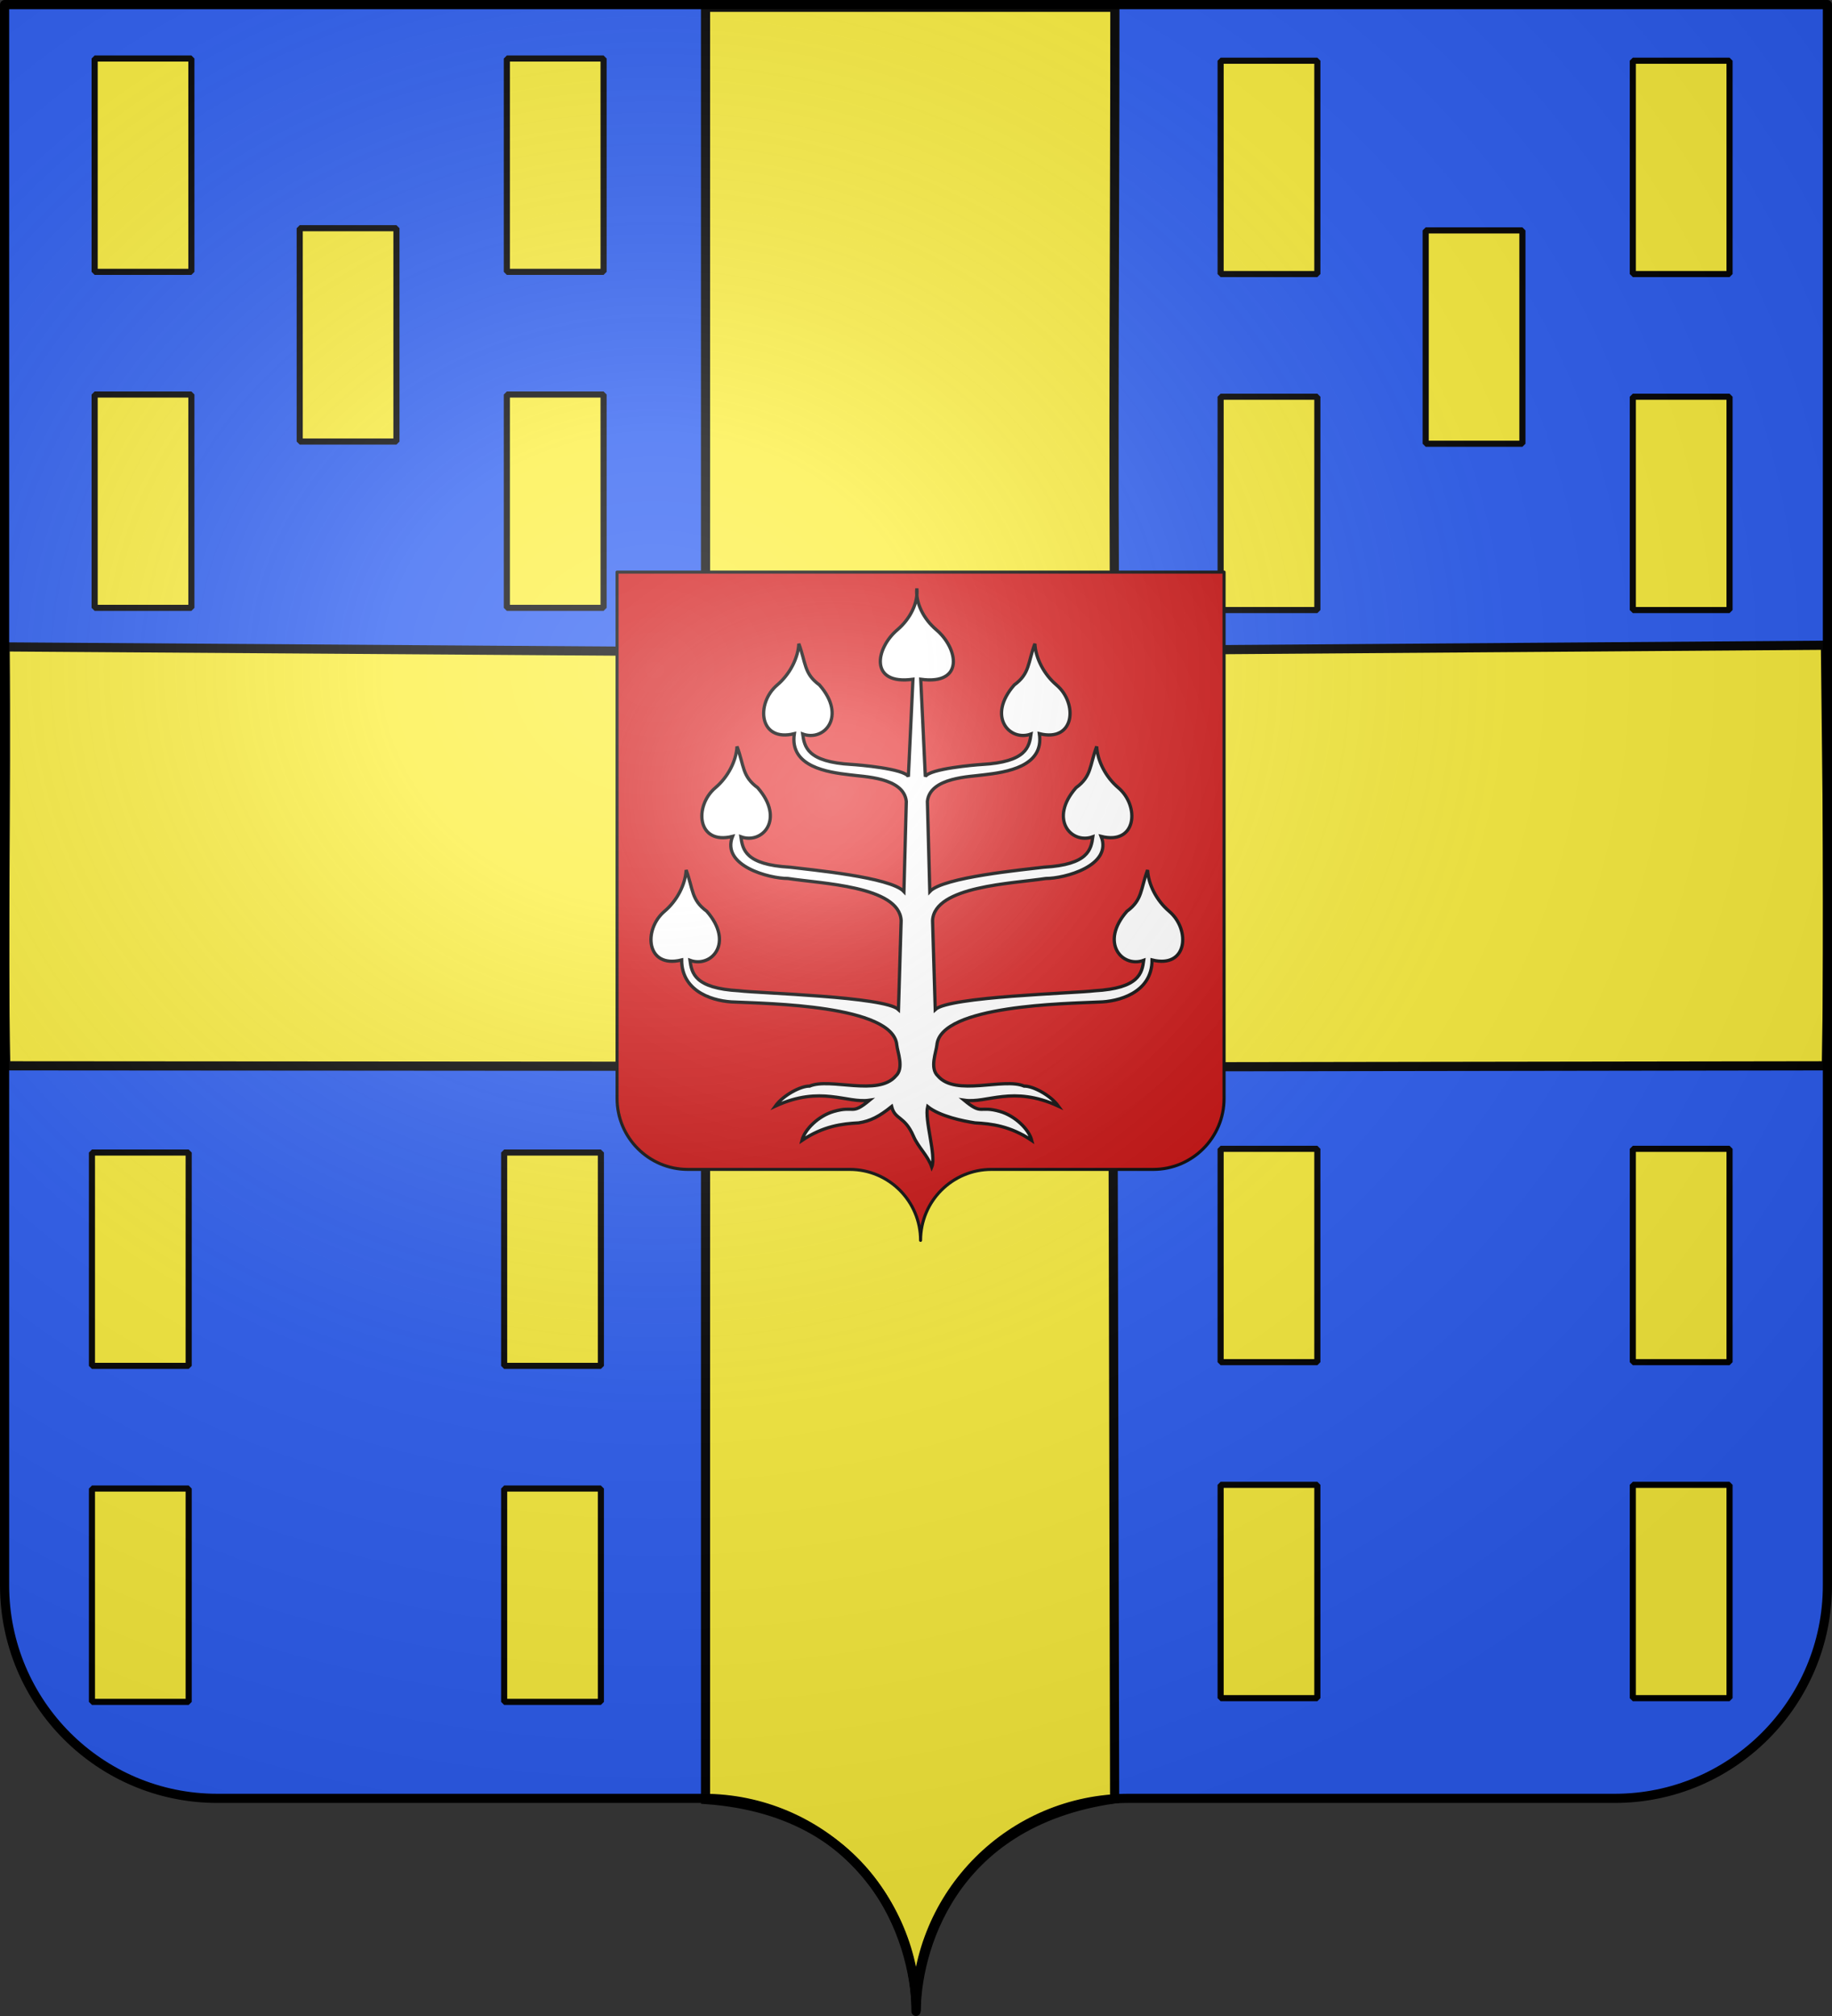 <?xml version="1.0" encoding="UTF-8" standalone="no"?>
<svg
   xmlns:dc="http://purl.org/dc/elements/1.1/"
   xmlns:cc="http://creativecommons.org/ns#"
   xmlns:rdf="http://www.w3.org/1999/02/22-rdf-syntax-ns#"
   xmlns:svg="http://www.w3.org/2000/svg"
   xmlns="http://www.w3.org/2000/svg"
   xmlns:xlink="http://www.w3.org/1999/xlink"
   xmlns:sodipodi="http://sodipodi.sourceforge.net/DTD/sodipodi-0.dtd"
   xmlns:inkscape="http://www.inkscape.org/namespaces/inkscape"
   height="660"
   width="600"
   version="1.0"
   id="svg2"
   sodipodi:version="0.32"
   inkscape:version="0.46"
   sodipodi:docname="Blason Laferté-sur-Amance.svg"
   sodipodi:docbase="C:\Documents and Settings\Henry SALOME\Mes documents\Mes images\Blasons\SVG"
   inkscape:output_extension="org.inkscape.output.svg.inkscape"
   sodipodi:modified="true">
  <rect width="100%" height="100%" fill="#333333" stroke="none"/>
  <sodipodi:namedview
     inkscape:window-height="746"
     inkscape:window-width="1024"
     inkscape:pageshadow="2"
     inkscape:pageopacity="0.0"
     guidetolerance="10.0"
     gridtolerance="10.0"
     objecttolerance="10.0"
     borderopacity="1.0"
     bordercolor="#666666"
     pagecolor="#ffffff"
     id="base"
     showgrid="false"
     height="660px"
     inkscape:zoom="0.81969697"
     inkscape:cx="300"
     inkscape:cy="330"
     inkscape:window-x="22"
     inkscape:window-y="29"
     inkscape:current-layer="g4809"
     showguides="true"
     inkscape:guide-bbox="true">
    <sodipodi:guide
       orientation="0,1"
       position="100.653,550.577"
       id="guide4833" />
    <sodipodi:guide
       orientation="1,0"
       position="300.111,468.466"
       id="guide4835" />
  </sodipodi:namedview>
  <desc
     id="desc4">Flag of Canton of Valais (Wallis)</desc>
  <defs
     id="defs6">
    <inkscape:perspective
       sodipodi:type="inkscape:persp3d"
       inkscape:vp_x="0 : 330 : 1"
       inkscape:vp_y="0 : 1000 : 0"
       inkscape:vp_z="600 : 330 : 1"
       inkscape:persp3d-origin="300 : 220 : 1"
       id="perspective30" />
    <linearGradient
       id="linearGradient2893">
      <stop
         style="stop-color:white;stop-opacity:0.314;"
         offset="0"
         id="stop2895" />
      <stop
         id="stop2897"
         offset="0.19"
         style="stop-color:white;stop-opacity:0.251;" />
      <stop
         style="stop-color:#6b6b6b;stop-opacity:0.125;"
         offset="0.6"
         id="stop2901" />
      <stop
         style="stop-color:black;stop-opacity:0.125;"
         offset="1"
         id="stop2899" />
    </linearGradient>
    <radialGradient
       inkscape:collect="always"
       xlink:href="#linearGradient2893"
       id="radialGradient2883"
       cx="203.198"
       cy="218.01"
       fx="203.198"
       fy="218.01"
       r="300"
       gradientTransform="matrix(1.36,0,0,1.355,-79.528,-87.645)"
       gradientUnits="userSpaceOnUse" />
    <linearGradient
       id="linearGradient2955">
      <stop
         style="stop-color:white;stop-opacity:0;"
         offset="0"
         id="stop2965" />
      <stop
         style="stop-color:black;stop-opacity:0.646;"
         offset="1"
         id="stop2959" />
    </linearGradient>
    <radialGradient
       inkscape:collect="always"
       xlink:href="#linearGradient2955"
       id="radialGradient2961"
       cx="225.524"
       cy="218.901"
       fx="225.524"
       fy="218.901"
       r="300"
       gradientTransform="matrix(-4.167939e-4,2.183,-1.884,-3.599562e-4,615.597,-289.121)"
       gradientUnits="userSpaceOnUse" />
    <polygon
       id="star"
       transform="scale(53,53)"
       points="0,-1 0.588,0.809 -0.951,-0.309 0.951,-0.309 -0.588,0.809 0,-1 " />
    <clipPath
       id="clip">
      <path
         d="M 0,-200 L 0,600 L 300,600 L 300,-200 L 0,-200 z "
         id="path10" />
    </clipPath>
    <radialGradient
       inkscape:collect="always"
       xlink:href="#linearGradient2955"
       id="radialGradient1911"
       gradientUnits="userSpaceOnUse"
       gradientTransform="matrix(-4.167939e-4,2.183,-1.884,-3.599562e-4,1395.597,-309.121)"
       cx="225.524"
       cy="218.901"
       fx="225.524"
       fy="218.901"
       r="300" />
    <radialGradient
       inkscape:collect="always"
       xlink:href="#linearGradient2955"
       id="radialGradient2928"
       cx="-483.508"
       cy="153.928"
       fx="-483.508"
       fy="153.928"
       r="300"
       gradientTransform="matrix(0,2.342,-2.291,0,562.913,1323.77)"
       gradientUnits="userSpaceOnUse" />
    <radialGradient
       inkscape:collect="always"
       xlink:href="#linearGradient2893"
       id="radialGradient11919"
       gradientUnits="userSpaceOnUse"
       gradientTransform="matrix(1.551,0,0,1.35,-227.894,-51.264)"
       cx="285.186"
       cy="200.448"
       fx="285.186"
       fy="200.448"
       r="300" />
    <inkscape:perspective
       sodipodi:type="inkscape:persp3d"
       inkscape:vp_x="0 : 330 : 1"
       inkscape:vp_y="0 : 1000 : 0"
       inkscape:vp_z="600 : 330 : 1"
       inkscape:persp3d-origin="300 : 220 : 1"
       id="perspective9508" />
    <linearGradient
       id="linearGradient9510">
      <stop
         style="stop-color:white;stop-opacity:0.314"
         offset="0"
         id="stop9512" />
      <stop
         style="stop-color:white;stop-opacity:0.251"
         offset="0.19"
         id="stop9514" />
      <stop
         style="stop-color:#6b6b6b;stop-opacity:0.125"
         offset="0.6"
         id="stop9516" />
      <stop
         style="stop-color:black;stop-opacity:0.125"
         offset="1"
         id="stop9518" />
    </linearGradient>
    <linearGradient
       id="linearGradient9520">
      <stop
         style="stop-color:white;stop-opacity:1"
         offset="0"
         id="stop9522" />
      <stop
         style="stop-color:white;stop-opacity:1"
         offset="0.229"
         id="stop9524" />
      <stop
         style="stop-color:black;stop-opacity:1"
         offset="1"
         id="stop9526" />
    </linearGradient>
    <linearGradient
       id="linearGradient9528">
      <stop
         style="stop-color:#fd0000;stop-opacity:1"
         offset="0"
         id="stop9530" />
      <stop
         style="stop-color:#e77275;stop-opacity:0.659"
         offset="0.5"
         id="stop9532" />
      <stop
         style="stop-color:black;stop-opacity:0.323"
         offset="1"
         id="stop9534" />
    </linearGradient>
    <radialGradient
       cx="225.524"
       cy="218.901"
       r="300"
       fx="225.524"
       fy="218.901"
       id="radialGradient9536"
       xlink:href="#linearGradient2955"
       gradientUnits="userSpaceOnUse"
       gradientTransform="matrix(-4.167939e-4,2.183,-1.884,-3.599562e-4,615.597,-289.121)" />
    <polygon
       points="0,-1 0.588,0.809 -0.951,-0.309 0.951,-0.309 -0.588,0.809 0,-1 "
       transform="scale(53,53)"
       id="polygon9538" />
    <clipPath
       id="clipPath9540">
      <path
         d="M 0,-200 L 0,600 L 300,600 L 300,-200 L 0,-200 z "
         id="path9542" />
    </clipPath>
    <radialGradient
       cx="225.524"
       cy="218.901"
       r="300"
       fx="225.524"
       fy="218.901"
       id="radialGradient9544"
       xlink:href="#linearGradient2955"
       gradientUnits="userSpaceOnUse"
       gradientTransform="matrix(-4.167939e-4,2.183,-1.884,-3.599562e-4,615.597,-289.121)" />
    <radialGradient
       cx="225.524"
       cy="218.901"
       r="300"
       fx="225.524"
       fy="218.901"
       id="radialGradient9546"
       xlink:href="#linearGradient2955"
       gradientUnits="userSpaceOnUse"
       gradientTransform="matrix(0,1.749,-1.593,-1.049767e-7,551.788,-191.29)" />
    <radialGradient
       cx="225.524"
       cy="218.901"
       r="300"
       fx="225.524"
       fy="218.901"
       id="radialGradient9548"
       xlink:href="#linearGradient2955"
       gradientUnits="userSpaceOnUse"
       gradientTransform="matrix(0,1.386,-1.323,-5.741131e-8,-158.082,-109.541)" />
    <inkscape:perspective
       sodipodi:type="inkscape:persp3d"
       inkscape:vp_x="0 : 330 : 1"
       inkscape:vp_y="0 : 1000 : 0"
       inkscape:vp_z="600 : 330 : 1"
       inkscape:persp3d-origin="300 : 220 : 1"
       id="perspective59" />
    <linearGradient
       id="linearGradient7011">
      <stop
         style="stop-color:#ffffff;stop-opacity:0.314"
         offset="0"
         id="stop7013" />
      <stop
         style="stop-color:#ffffff;stop-opacity:0.251"
         offset="0.19"
         id="stop7015" />
      <stop
         style="stop-color:#6b6b6b;stop-opacity:0.125"
         offset="0.6"
         id="stop7017" />
      <stop
         style="stop-color:#000000;stop-opacity:0.125"
         offset="1"
         id="stop7019" />
    </linearGradient>
    <radialGradient
       cx="221.445"
       cy="226.331"
       r="300"
       fx="221.445"
       fy="226.331"
       id="radialGradient7021"
       xlink:href="#linearGradient2893"
       gradientUnits="userSpaceOnUse"
       gradientTransform="matrix(1.353,0,0,1.349,-77.629,-85.747)" />
    <inkscape:perspective
       sodipodi:type="inkscape:persp3d"
       inkscape:vp_x="0 : 330 : 1"
       inkscape:vp_y="0 : 1000 : 0"
       inkscape:vp_z="600 : 330 : 1"
       inkscape:persp3d-origin="300 : 220 : 1"
       id="perspective35" />
    <linearGradient
       id="linearGradient6434">
      <stop
         style="stop-color:white;stop-opacity:0.314;"
         offset="0"
         id="stop6436" />
      <stop
         id="stop6438"
         offset="0.19"
         style="stop-color:white;stop-opacity:0.251;" />
      <stop
         style="stop-color:#6b6b6b;stop-opacity:0.125;"
         offset="0.6"
         id="stop6440" />
      <stop
         style="stop-color:black;stop-opacity:0.125;"
         offset="1"
         id="stop6442" />
    </linearGradient>
    <linearGradient
       id="linearGradient6444">
      <stop
         id="stop6446"
         offset="0"
         style="stop-color:white;stop-opacity:1;" />
      <stop
         style="stop-color:white;stop-opacity:1;"
         offset="0.229"
         id="stop6448" />
      <stop
         id="stop6450"
         offset="1"
         style="stop-color:black;stop-opacity:1;" />
    </linearGradient>
    <linearGradient
       id="linearGradient6452">
      <stop
         id="stop6454"
         offset="0"
         style="stop-color:#fd0000;stop-opacity:1;" />
      <stop
         style="stop-color:#e77275;stop-opacity:0.659;"
         offset="0.5"
         id="stop6456" />
      <stop
         style="stop-color:black;stop-opacity:0.323;"
         offset="1"
         id="stop6458" />
    </linearGradient>
    <radialGradient
       inkscape:collect="always"
       xlink:href="#linearGradient2955"
       id="radialGradient6460"
       cx="225.524"
       cy="218.901"
       fx="225.524"
       fy="218.901"
       r="300"
       gradientTransform="matrix(-4.167939e-4,2.183,-1.884,-3.599562e-4,615.597,-289.121)"
       gradientUnits="userSpaceOnUse" />
    <polygon
       id="polygon6462"
       transform="scale(53,53)"
       points="0,-1 0.588,0.809 -0.951,-0.309 0.951,-0.309 -0.588,0.809 0,-1 " />
    <clipPath
       id="clipPath6464">
      <path
         d="M 0,-200 L 0,600 L 300,600 L 300,-200 L 0,-200 z "
         id="path6466" />
    </clipPath>
    <radialGradient
       inkscape:collect="always"
       xlink:href="#linearGradient2955"
       id="radialGradient6468"
       gradientUnits="userSpaceOnUse"
       gradientTransform="matrix(-4.167939e-4,2.183,-1.884,-3.599562e-4,615.597,-289.121)"
       cx="225.524"
       cy="218.901"
       fx="225.524"
       fy="218.901"
       r="300" />
    <radialGradient
       inkscape:collect="always"
       xlink:href="#linearGradient2955"
       id="radialGradient6470"
       gradientUnits="userSpaceOnUse"
       gradientTransform="matrix(0,1.749,-1.593,-1.049767e-7,551.788,-191.29)"
       cx="225.524"
       cy="218.901"
       fx="225.524"
       fy="218.901"
       r="300" />
    <radialGradient
       inkscape:collect="always"
       xlink:href="#linearGradient2955"
       id="radialGradient6472"
       gradientUnits="userSpaceOnUse"
       gradientTransform="matrix(0,1.386,-1.323,-5.741131e-8,-158.082,-109.541)"
       cx="225.524"
       cy="218.901"
       fx="225.524"
       fy="218.901"
       r="300" />
    <radialGradient
       inkscape:collect="always"
       xlink:href="#linearGradient2893"
       id="radialGradient6474"
       gradientUnits="userSpaceOnUse"
       gradientTransform="matrix(1.353,0,0,1.349,-77.629,-85.747)"
       cx="221.445"
       cy="226.331"
       fx="221.445"
       fy="226.331"
       r="300" />
    <inkscape:perspective
       sodipodi:type="inkscape:persp3d"
       inkscape:vp_x="0 : 260.5 : 1"
       inkscape:vp_y="0 : 1000 : 0"
       inkscape:vp_z="420 : 260.5 : 1"
       inkscape:persp3d-origin="210 : 173.66667 : 1"
       id="perspective181" />
    <inkscape:perspective
       sodipodi:type="inkscape:persp3d"
       inkscape:vp_x="0 : 330 : 1"
       inkscape:vp_y="0 : 1000 : 0"
       inkscape:vp_z="600 : 330 : 1"
       inkscape:persp3d-origin="300 : 220 : 1"
       id="perspective99" />
    <linearGradient
       id="linearGradient5345">
      <stop
         style="stop-color:white;stop-opacity:0.314;"
         offset="0"
         id="stop5347" />
      <stop
         id="stop5349"
         offset="0.19"
         style="stop-color:white;stop-opacity:0.251;" />
      <stop
         style="stop-color:#6b6b6b;stop-opacity:0.125;"
         offset="0.6"
         id="stop5351" />
      <stop
         style="stop-color:black;stop-opacity:0.125;"
         offset="1"
         id="stop5353" />
    </linearGradient>
    <linearGradient
       id="linearGradient2885">
      <stop
         id="stop2887"
         offset="0"
         style="stop-color:white;stop-opacity:1;" />
      <stop
         style="stop-color:white;stop-opacity:1;"
         offset="0.229"
         id="stop2891" />
      <stop
         id="stop2889"
         offset="1"
         style="stop-color:black;stop-opacity:1;" />
    </linearGradient>
    <linearGradient
       id="linearGradient5359">
      <stop
         id="stop2867"
         offset="0"
         style="stop-color:#fd0000;stop-opacity:1;" />
      <stop
         style="stop-color:#e77275;stop-opacity:0.659;"
         offset="0.5"
         id="stop2873" />
      <stop
         style="stop-color:black;stop-opacity:0.323;"
         offset="1"
         id="stop5363" />
    </linearGradient>
    <radialGradient
       inkscape:collect="always"
       xlink:href="#linearGradient2955"
       id="radialGradient5365"
       cx="225.524"
       cy="218.901"
       fx="225.524"
       fy="218.901"
       r="300"
       gradientTransform="matrix(-4.167939e-4,2.183,-1.884,-3.599562e-4,615.597,-289.121)"
       gradientUnits="userSpaceOnUse" />
    <polygon
       id="polygon5367"
       transform="scale(53,53)"
       points="0,-1 0.588,0.809 -0.951,-0.309 0.951,-0.309 -0.588,0.809 0,-1 " />
    <clipPath
       id="clipPath5369">
      <path
         d="M 0,-200 L 0,600 L 300,600 L 300,-200 L 0,-200 z "
         id="path5371" />
    </clipPath>
    <radialGradient
       inkscape:collect="always"
       xlink:href="#linearGradient2955"
       id="radialGradient5373"
       gradientUnits="userSpaceOnUse"
       gradientTransform="matrix(-4.167939e-4,2.183,-1.884,-3.599562e-4,615.597,-289.121)"
       cx="225.524"
       cy="218.901"
       fx="225.524"
       fy="218.901"
       r="300" />
    <radialGradient
       inkscape:collect="always"
       xlink:href="#linearGradient2955"
       id="radialGradient2865"
       gradientUnits="userSpaceOnUse"
       gradientTransform="matrix(0,1.749,-1.593,-1.049767e-7,551.788,-191.29)"
       cx="225.524"
       cy="218.901"
       fx="225.524"
       fy="218.901"
       r="300" />
    <radialGradient
       inkscape:collect="always"
       xlink:href="#linearGradient2955"
       id="radialGradient2871"
       gradientUnits="userSpaceOnUse"
       gradientTransform="matrix(0,1.386,-1.323,-5.741131e-8,-158.082,-109.541)"
       cx="225.524"
       cy="218.901"
       fx="225.524"
       fy="218.901"
       r="300" />
    <radialGradient
       inkscape:collect="always"
       xlink:href="#linearGradient2893"
       id="radialGradient3163"
       gradientUnits="userSpaceOnUse"
       gradientTransform="matrix(1.353,0,0,1.349,-77.629,-85.747)"
       cx="221.445"
       cy="226.331"
       fx="221.445"
       fy="226.331"
       r="300" />
    <radialGradient
       gradientTransform="matrix(1.353,0,0,1.349,-77.629,-85.747)"
       gradientUnits="userSpaceOnUse"
       xlink:href="#linearGradient2893"
       id="radialGradient2982"
       fy="226.331"
       fx="221.445"
       r="300"
       cy="226.331"
       cx="221.445" />
    <radialGradient
       gradientTransform="matrix(0,1.386,-1.323,-5.741131e-8,-158.082,-109.541)"
       gradientUnits="userSpaceOnUse"
       xlink:href="#linearGradient2955"
       id="radialGradient2980"
       fy="218.901"
       fx="225.524"
       r="300"
       cy="218.901"
       cx="225.524" />
    <radialGradient
       gradientTransform="matrix(0,1.749,-1.593,-1.049767e-7,551.788,-191.29)"
       gradientUnits="userSpaceOnUse"
       xlink:href="#linearGradient2955"
       id="radialGradient2978"
       fy="218.901"
       fx="225.524"
       r="300"
       cy="218.901"
       cx="225.524" />
    <radialGradient
       gradientTransform="matrix(-4.167939e-4,2.183,-1.884,-3.599562e-4,615.597,-289.121)"
       gradientUnits="userSpaceOnUse"
       xlink:href="#linearGradient2955"
       id="radialGradient2976"
       fy="218.901"
       fx="225.524"
       r="300"
       cy="218.901"
       cx="225.524" />
    <clipPath
       id="clipPath2972">
      <path
         id="path2974"
         d="M 0,-200 L 0,600 L 300,600 L 300,-200 L 0,-200 z " />
    </clipPath>
    <polygon
       id="polygon2970"
       transform="scale(53,53)"
       points="0,-1 0.588,0.809 -0.951,-0.309 0.951,-0.309 -0.588,0.809 0,-1 " />
    <radialGradient
       gradientTransform="matrix(-4.167939e-4,2.183,-1.884,-3.599562e-4,615.597,-289.121)"
       gradientUnits="userSpaceOnUse"
       xlink:href="#linearGradient2955"
       id="radialGradient2968"
       fy="218.901"
       fx="225.524"
       r="300"
       cy="218.901"
       cx="225.524" />
    <linearGradient
       id="linearGradient2960">
      <stop
         id="stop2962"
         offset="0"
         style="stop-color:#fd0000;stop-opacity:1" />
      <stop
         id="stop2964"
         offset="0.5"
         style="stop-color:#e77275;stop-opacity:0.659" />
      <stop
         id="stop2966"
         offset="1"
         style="stop-color:black;stop-opacity:0.323" />
    </linearGradient>
    <linearGradient
       id="linearGradient2952">
      <stop
         id="stop2954"
         offset="0"
         style="stop-color:white;stop-opacity:1" />
      <stop
         id="stop2956"
         offset="0.229"
         style="stop-color:white;stop-opacity:1" />
      <stop
         id="stop2958"
         offset="1"
         style="stop-color:black;stop-opacity:1" />
    </linearGradient>
    <linearGradient
       id="linearGradient2942">
      <stop
         id="stop2944"
         offset="0"
         style="stop-color:white;stop-opacity:0.314" />
      <stop
         id="stop2946"
         offset="0.19"
         style="stop-color:white;stop-opacity:0.251" />
      <stop
         id="stop2948"
         offset="0.6"
         style="stop-color:#6b6b6b;stop-opacity:0.125" />
      <stop
         id="stop2950"
         offset="1"
         style="stop-color:black;stop-opacity:0.125" />
    </linearGradient>
    <linearGradient
       id="linearGradient2095">
      <stop
         id="stop2097"
         offset="0"
         style="stop-color:white;stop-opacity:0.314" />
      <stop
         id="stop2099"
         offset="0.19"
         style="stop-color:white;stop-opacity:0.251" />
      <stop
         id="stop2101"
         offset="0.6"
         style="stop-color:#6b6b6b;stop-opacity:0.125" />
      <stop
         id="stop2103"
         offset="1"
         style="stop-color:black;stop-opacity:0.125" />
    </linearGradient>
    <linearGradient
       id="linearGradient2105">
      <stop
         id="stop2107"
         offset="0"
         style="stop-color:white;stop-opacity:1" />
      <stop
         id="stop2109"
         offset="0.229"
         style="stop-color:white;stop-opacity:1" />
      <stop
         id="stop2111"
         offset="1"
         style="stop-color:black;stop-opacity:1" />
    </linearGradient>
    <linearGradient
       id="linearGradient2113">
      <stop
         id="stop2115"
         offset="0"
         style="stop-color:#fd0000;stop-opacity:1" />
      <stop
         id="stop2117"
         offset="0.5"
         style="stop-color:#e77275;stop-opacity:0.659" />
      <stop
         id="stop2119"
         offset="1"
         style="stop-color:black;stop-opacity:0.323" />
    </linearGradient>
    <radialGradient
       gradientTransform="matrix(-4.167939e-4,2.183,-1.884,-3.599562e-4,615.597,-289.121)"
       gradientUnits="userSpaceOnUse"
       xlink:href="#linearGradient2955"
       id="radialGradient2121"
       fy="218.901"
       fx="225.524"
       r="300"
       cy="218.901"
       cx="225.524" />
    <polygon
       id="polygon2123"
       transform="scale(53,53)"
       points="0,-1 0.588,0.809 -0.951,-0.309 0.951,-0.309 -0.588,0.809 0,-1 " />
    <clipPath
       id="clipPath2125">
      <path
         id="path2127"
         d="M 0,-200 L 0,600 L 300,600 L 300,-200 L 0,-200 z " />
    </clipPath>
    <radialGradient
       gradientTransform="matrix(-4.167939e-4,2.183,-1.884,-3.599562e-4,615.597,-289.121)"
       gradientUnits="userSpaceOnUse"
       xlink:href="#linearGradient2955"
       id="radialGradient2129"
       fy="218.901"
       fx="225.524"
       r="300"
       cy="218.901"
       cx="225.524" />
    <radialGradient
       gradientTransform="matrix(0,1.749,-1.593,-1.049767e-7,551.788,-191.29)"
       gradientUnits="userSpaceOnUse"
       xlink:href="#linearGradient2955"
       id="radialGradient2131"
       fy="218.901"
       fx="225.524"
       r="300"
       cy="218.901"
       cx="225.524" />
    <radialGradient
       gradientTransform="matrix(0,1.386,-1.323,-5.741131e-8,-158.082,-109.541)"
       gradientUnits="userSpaceOnUse"
       xlink:href="#linearGradient2955"
       id="radialGradient2133"
       fy="218.901"
       fx="225.524"
       r="300"
       cy="218.901"
       cx="225.524" />
    <radialGradient
       gradientTransform="matrix(1.353,0,0,1.349,-77.629,-85.747)"
       gradientUnits="userSpaceOnUse"
       xlink:href="#linearGradient2893"
       id="radialGradient2135"
       fy="226.331"
       fx="221.445"
       r="300"
       cy="226.331"
       cx="221.445" />
    <radialGradient
       gradientTransform="matrix(0,1.386,-1.323,-5.741131e-8,-158.082,-109.541)"
       gradientUnits="userSpaceOnUse"
       xlink:href="#linearGradient2955"
       id="radialGradient3080"
       fy="218.901"
       fx="225.524"
       r="300"
       cy="218.901"
       cx="225.524" />
    <radialGradient
       gradientTransform="matrix(0,1.749,-1.593,-1.049767e-7,551.788,-191.29)"
       gradientUnits="userSpaceOnUse"
       xlink:href="#linearGradient2955"
       id="radialGradient3078"
       fy="218.901"
       fx="225.524"
       r="300"
       cy="218.901"
       cx="225.524" />
    <radialGradient
       gradientTransform="matrix(-4.167939e-4,2.183,-1.884,-3.599562e-4,615.597,-289.121)"
       gradientUnits="userSpaceOnUse"
       xlink:href="#linearGradient2955"
       id="radialGradient3076"
       fy="218.901"
       fx="225.524"
       r="300"
       cy="218.901"
       cx="225.524" />
    <clipPath
       id="clipPath3072">
      <path
         id="path3074"
         d="M 0,-200 L 0,600 L 300,600 L 300,-200 L 0,-200 z " />
    </clipPath>
    <polygon
       id="polygon3070"
       transform="scale(53,53)"
       points="0,-1 0.588,0.809 -0.951,-0.309 0.951,-0.309 -0.588,0.809 0,-1 " />
    <radialGradient
       gradientTransform="matrix(-4.167939e-4,2.183,-1.884,-3.599562e-4,615.597,-289.121)"
       gradientUnits="userSpaceOnUse"
       xlink:href="#linearGradient2955"
       id="radialGradient3068"
       fy="218.901"
       fx="225.524"
       r="300"
       cy="218.901"
       cx="225.524" />
    <linearGradient
       id="linearGradient3060">
      <stop
         id="stop3062"
         offset="0"
         style="stop-color:#fd0000;stop-opacity:1" />
      <stop
         id="stop3064"
         offset="0.5"
         style="stop-color:#e77275;stop-opacity:0.659" />
      <stop
         id="stop3066"
         offset="1"
         style="stop-color:black;stop-opacity:0.323" />
    </linearGradient>
    <linearGradient
       id="linearGradient3052">
      <stop
         id="stop3054"
         offset="0"
         style="stop-color:white;stop-opacity:1" />
      <stop
         id="stop3056"
         offset="0.229"
         style="stop-color:white;stop-opacity:1" />
      <stop
         id="stop3058"
         offset="1"
         style="stop-color:black;stop-opacity:1" />
    </linearGradient>
    <linearGradient
       id="linearGradient3042">
      <stop
         id="stop3044"
         offset="0"
         style="stop-color:white;stop-opacity:0.314" />
      <stop
         id="stop3046"
         offset="0.19"
         style="stop-color:white;stop-opacity:0.251" />
      <stop
         id="stop3048"
         offset="0.6"
         style="stop-color:#6b6b6b;stop-opacity:0.125" />
      <stop
         id="stop3050"
         offset="1"
         style="stop-color:black;stop-opacity:0.125" />
    </linearGradient>
    <radialGradient
       r="300"
       fy="200.448"
       fx="285.186"
       cy="200.448"
       cx="285.186"
       gradientTransform="matrix(1.551,0,0,1.35,-227.894,-51.264)"
       gradientUnits="userSpaceOnUse"
       id="radialGradient4662"
       xlink:href="#linearGradient2893"
       inkscape:collect="always" />
    <radialGradient
       gradientUnits="userSpaceOnUse"
       gradientTransform="matrix(0,2.342,-2.291,0,562.913,1323.77)"
       r="300"
       fy="153.928"
       fx="-483.508"
       cy="153.928"
       cx="-483.508"
       id="radialGradient4660"
       xlink:href="#linearGradient2955"
       inkscape:collect="always" />
    <radialGradient
       r="300"
       fy="218.901"
       fx="225.524"
       cy="218.901"
       cx="225.524"
       gradientTransform="matrix(-4.167939e-4,2.183,-1.884,-3.599562e-4,1395.597,-309.121)"
       gradientUnits="userSpaceOnUse"
       id="radialGradient4658"
       xlink:href="#linearGradient2955"
       inkscape:collect="always" />
    <clipPath
       id="clipPath4654">
      <path
         id="path4656"
         d="M 0,-200 L 0,600 L 300,600 L 300,-200 L 0,-200 z " />
    </clipPath>
    <polygon
       points="0,-1 0.588,0.809 -0.951,-0.309 0.951,-0.309 -0.588,0.809 0,-1 "
       transform="scale(53,53)"
       id="polygon4652" />
    <radialGradient
       gradientUnits="userSpaceOnUse"
       gradientTransform="matrix(-4.167939e-4,2.183,-1.884,-3.599562e-4,615.597,-289.121)"
       r="300"
       fy="218.901"
       fx="225.524"
       cy="218.901"
       cx="225.524"
       id="radialGradient4650"
       xlink:href="#linearGradient2955"
       inkscape:collect="always" />
    <linearGradient
       id="linearGradient4644">
      <stop
         id="stop4646"
         offset="0"
         style="stop-color:white;stop-opacity:0;" />
      <stop
         id="stop4648"
         offset="1"
         style="stop-color:black;stop-opacity:0.646;" />
    </linearGradient>
    <radialGradient
       gradientUnits="userSpaceOnUse"
       gradientTransform="matrix(1.36,0,0,1.355,-79.528,-87.645)"
       r="300"
       fy="218.01"
       fx="203.198"
       cy="218.01"
       cx="203.198"
       id="radialGradient4642"
       xlink:href="#linearGradient2893"
       inkscape:collect="always" />
    <linearGradient
       id="linearGradient4632">
      <stop
         id="stop4634"
         offset="0"
         style="stop-color:white;stop-opacity:0.314;" />
      <stop
         style="stop-color:white;stop-opacity:0.251;"
         offset="0.19"
         id="stop4636" />
      <stop
         id="stop4638"
         offset="0.6"
         style="stop-color:#6b6b6b;stop-opacity:0.125;" />
      <stop
         id="stop4640"
         offset="1"
         style="stop-color:black;stop-opacity:0.125;" />
    </linearGradient>
    <inkscape:perspective
       id="perspective4630"
       inkscape:persp3d-origin="300 : 220 : 1"
       inkscape:vp_z="600 : 330 : 1"
       inkscape:vp_y="0 : 1000 : 0"
       inkscape:vp_x="0 : 330 : 1"
       sodipodi:type="inkscape:persp3d" />
    <radialGradient
       r="300"
       fy="200.448"
       fx="285.186"
       cy="200.448"
       cx="285.186"
       gradientTransform="matrix(1.551,0,0,1.35,-227.894,-51.264)"
       gradientUnits="userSpaceOnUse"
       id="radialGradient5279"
       xlink:href="#linearGradient2893"
       inkscape:collect="always" />
    <radialGradient
       gradientUnits="userSpaceOnUse"
       gradientTransform="matrix(0,2.342,-2.291,0,562.913,1323.77)"
       r="300"
       fy="153.928"
       fx="-483.508"
       cy="153.928"
       cx="-483.508"
       id="radialGradient5277"
       xlink:href="#linearGradient2955"
       inkscape:collect="always" />
    <radialGradient
       r="300"
       fy="218.901"
       fx="225.524"
       cy="218.901"
       cx="225.524"
       gradientTransform="matrix(-4.167939e-4,2.183,-1.884,-3.599562e-4,1395.597,-309.121)"
       gradientUnits="userSpaceOnUse"
       id="radialGradient5275"
       xlink:href="#linearGradient2955"
       inkscape:collect="always" />
    <clipPath
       id="clipPath5271">
      <path
         id="path5273"
         d="M 0,-200 L 0,600 L 300,600 L 300,-200 L 0,-200 z " />
    </clipPath>
    <polygon
       points="0,-1 0.588,0.809 -0.951,-0.309 0.951,-0.309 -0.588,0.809 0,-1 "
       transform="scale(53,53)"
       id="polygon5269" />
    <radialGradient
       gradientUnits="userSpaceOnUse"
       gradientTransform="matrix(-4.167939e-4,2.183,-1.884,-3.599562e-4,615.597,-289.121)"
       r="300"
       fy="218.901"
       fx="225.524"
       cy="218.901"
       cx="225.524"
       id="radialGradient5267"
       xlink:href="#linearGradient2955"
       inkscape:collect="always" />
    <linearGradient
       id="linearGradient5261">
      <stop
         id="stop5263"
         offset="0"
         style="stop-color:white;stop-opacity:0;" />
      <stop
         id="stop5265"
         offset="1"
         style="stop-color:black;stop-opacity:0.646;" />
    </linearGradient>
    <radialGradient
       gradientUnits="userSpaceOnUse"
       gradientTransform="matrix(1.36,0,0,1.355,-79.528,-87.645)"
       r="300"
       fy="218.01"
       fx="203.198"
       cy="218.01"
       cx="203.198"
       id="radialGradient5259"
       xlink:href="#linearGradient2893"
       inkscape:collect="always" />
    <linearGradient
       id="linearGradient5249">
      <stop
         id="stop5251"
         offset="0"
         style="stop-color:white;stop-opacity:0.314;" />
      <stop
         style="stop-color:white;stop-opacity:0.251;"
         offset="0.19"
         id="stop5253" />
      <stop
         id="stop5255"
         offset="0.6"
         style="stop-color:#6b6b6b;stop-opacity:0.125;" />
      <stop
         id="stop5257"
         offset="1"
         style="stop-color:black;stop-opacity:0.125;" />
    </linearGradient>
    <inkscape:perspective
       id="perspective5247"
       inkscape:persp3d-origin="300 : 220 : 1"
       inkscape:vp_z="600 : 330 : 1"
       inkscape:vp_y="0 : 1000 : 0"
       inkscape:vp_x="0 : 330 : 1"
       sodipodi:type="inkscape:persp3d" />
    <radialGradient
       inkscape:collect="always"
       xlink:href="#linearGradient2893"
       id="radialGradient5297"
       gradientUnits="userSpaceOnUse"
       gradientTransform="matrix(1.551,0,0,1.35,-227.894,-51.264)"
       cx="285.186"
       cy="200.448"
       fx="285.186"
       fy="200.448"
       r="300" />
    <linearGradient
       id="linearGradient2606">
      <stop
         style="stop-color:white;stop-opacity:0.314;"
         offset="0"
         id="stop2608" />
      <stop
         id="stop2610"
         offset="0.19"
         style="stop-color:white;stop-opacity:0.251;" />
      <stop
         style="stop-color:#6b6b6b;stop-opacity:0.125;"
         offset="0.6"
         id="stop2612" />
      <stop
         style="stop-color:black;stop-opacity:0.125;"
         offset="1"
         id="stop2614" />
    </linearGradient>
    <linearGradient
       id="linearGradient2616">
      <stop
         id="stop2618"
         offset="0"
         style="stop-color:white;stop-opacity:1;" />
      <stop
         style="stop-color:white;stop-opacity:1;"
         offset="0.229"
         id="stop2620" />
      <stop
         id="stop2622"
         offset="1"
         style="stop-color:black;stop-opacity:1;" />
    </linearGradient>
    <linearGradient
       id="linearGradient2624">
      <stop
         id="stop2626"
         offset="0"
         style="stop-color:#fd0000;stop-opacity:1;" />
      <stop
         style="stop-color:#e77275;stop-opacity:0.659;"
         offset="0.5"
         id="stop2628" />
      <stop
         style="stop-color:black;stop-opacity:0.323;"
         offset="1"
         id="stop2630" />
    </linearGradient>
    <radialGradient
       inkscape:collect="always"
       xlink:href="#linearGradient2955"
       id="radialGradient2632"
       cx="225.524"
       cy="218.901"
       fx="225.524"
       fy="218.901"
       r="300"
       gradientTransform="matrix(-4.167939e-4,2.183,-1.884,-3.599562e-4,615.597,-289.121)"
       gradientUnits="userSpaceOnUse" />
    <polygon
       id="polygon2634"
       transform="scale(53,53)"
       points="0,-1 0.588,0.809 -0.951,-0.309 0.951,-0.309 -0.588,0.809 0,-1 " />
    <clipPath
       id="clipPath2636">
      <path
         d="M 0,-200 L 0,600 L 300,600 L 300,-200 L 0,-200 z "
         id="path2638" />
    </clipPath>
    <radialGradient
       inkscape:collect="always"
       xlink:href="#linearGradient2955"
       id="radialGradient2640"
       gradientUnits="userSpaceOnUse"
       gradientTransform="matrix(-4.167939e-4,2.183,-1.884,-3.599562e-4,615.597,-289.121)"
       cx="225.524"
       cy="218.901"
       fx="225.524"
       fy="218.901"
       r="300" />
    <radialGradient
       inkscape:collect="always"
       xlink:href="#linearGradient2955"
       id="radialGradient2642"
       gradientUnits="userSpaceOnUse"
       gradientTransform="matrix(0,1.749,-1.593,-1.049767e-7,551.788,-191.29)"
       cx="225.524"
       cy="218.901"
       fx="225.524"
       fy="218.901"
       r="300" />
    <radialGradient
       inkscape:collect="always"
       xlink:href="#linearGradient2955"
       id="radialGradient2644"
       gradientUnits="userSpaceOnUse"
       gradientTransform="matrix(0,1.386,-1.323,-5.741131e-8,-158.082,-109.541)"
       cx="225.524"
       cy="218.901"
       fx="225.524"
       fy="218.901"
       r="300" />
    <radialGradient
       inkscape:collect="always"
       xlink:href="#linearGradient2893"
       id="radialGradient2646"
       gradientUnits="userSpaceOnUse"
       gradientTransform="matrix(1.353,0,0,1.349,-77.629,-85.747)"
       cx="221.445"
       cy="226.331"
       fx="221.445"
       fy="226.331"
       r="300" />
    <linearGradient
       id="linearGradient3521">
      <stop
         style="stop-color:white;stop-opacity:0.314;"
         offset="0"
         id="stop3523" />
      <stop
         id="stop3525"
         offset="0.19"
         style="stop-color:white;stop-opacity:0.251;" />
      <stop
         style="stop-color:#6b6b6b;stop-opacity:0.125;"
         offset="0.6"
         id="stop3527" />
      <stop
         style="stop-color:black;stop-opacity:0.125;"
         offset="1"
         id="stop3529" />
    </linearGradient>
    <linearGradient
       id="linearGradient3531">
      <stop
         id="stop3533"
         offset="0"
         style="stop-color:white;stop-opacity:1;" />
      <stop
         style="stop-color:white;stop-opacity:1;"
         offset="0.229"
         id="stop3535" />
      <stop
         id="stop3537"
         offset="1"
         style="stop-color:black;stop-opacity:1;" />
    </linearGradient>
    <linearGradient
       id="linearGradient3539">
      <stop
         id="stop3541"
         offset="0"
         style="stop-color:#fd0000;stop-opacity:1;" />
      <stop
         style="stop-color:#e77275;stop-opacity:0.659;"
         offset="0.5"
         id="stop3543" />
      <stop
         style="stop-color:black;stop-opacity:0.323;"
         offset="1"
         id="stop3545" />
    </linearGradient>
    <radialGradient
       inkscape:collect="always"
       xlink:href="#linearGradient2955"
       id="radialGradient3547"
       cx="225.524"
       cy="218.901"
       fx="225.524"
       fy="218.901"
       r="300"
       gradientTransform="matrix(-4.167939e-4,2.183,-1.884,-3.599562e-4,615.597,-289.121)"
       gradientUnits="userSpaceOnUse" />
    <polygon
       id="polygon3549"
       transform="scale(53,53)"
       points="0,-1 0.588,0.809 -0.951,-0.309 0.951,-0.309 -0.588,0.809 0,-1 " />
    <clipPath
       id="clipPath3551">
      <path
         d="M 0,-200 L 0,600 L 300,600 L 300,-200 L 0,-200 z "
         id="path3553" />
    </clipPath>
    <radialGradient
       inkscape:collect="always"
       xlink:href="#linearGradient2955"
       id="radialGradient3555"
       gradientUnits="userSpaceOnUse"
       gradientTransform="matrix(-4.167939e-4,2.183,-1.884,-3.599562e-4,615.597,-289.121)"
       cx="225.524"
       cy="218.901"
       fx="225.524"
       fy="218.901"
       r="300" />
    <radialGradient
       inkscape:collect="always"
       xlink:href="#linearGradient2955"
       id="radialGradient3557"
       gradientUnits="userSpaceOnUse"
       gradientTransform="matrix(0,1.749,-1.593,-1.049767e-7,551.788,-191.29)"
       cx="225.524"
       cy="218.901"
       fx="225.524"
       fy="218.901"
       r="300" />
    <radialGradient
       inkscape:collect="always"
       xlink:href="#linearGradient2955"
       id="radialGradient3559"
       gradientUnits="userSpaceOnUse"
       gradientTransform="matrix(0,1.386,-1.323,-5.741131e-8,-158.082,-109.541)"
       cx="225.524"
       cy="218.901"
       fx="225.524"
       fy="218.901"
       r="300" />
    <radialGradient
       inkscape:collect="always"
       xlink:href="#linearGradient2893"
       id="radialGradient3561"
       gradientUnits="userSpaceOnUse"
       gradientTransform="matrix(1.353,0,0,1.349,-77.629,-85.747)"
       cx="221.445"
       cy="226.331"
       fx="221.445"
       fy="226.331"
       r="300" />
    <linearGradient
       id="linearGradient8814">
      <stop
         id="stop8816"
         offset="0"
         style="stop-color:white;stop-opacity:0.314" />
      <stop
         id="stop8818"
         offset="0.19"
         style="stop-color:white;stop-opacity:0.251" />
      <stop
         id="stop8820"
         offset="0.6"
         style="stop-color:#6b6b6b;stop-opacity:0.125" />
      <stop
         id="stop8822"
         offset="1"
         style="stop-color:black;stop-opacity:0.125" />
    </linearGradient>
    <linearGradient
       id="linearGradient8806">
      <stop
         id="stop8808"
         offset="0"
         style="stop-color:white;stop-opacity:1" />
      <stop
         id="stop8810"
         offset="0.229"
         style="stop-color:white;stop-opacity:1" />
      <stop
         id="stop8812"
         offset="1"
         style="stop-color:black;stop-opacity:1" />
    </linearGradient>
    <linearGradient
       id="linearGradient8798">
      <stop
         id="stop8800"
         offset="0"
         style="stop-color:#fd0000;stop-opacity:1" />
      <stop
         id="stop8802"
         offset="0.5"
         style="stop-color:#e77275;stop-opacity:0.659" />
      <stop
         id="stop8804"
         offset="1"
         style="stop-color:black;stop-opacity:0.323" />
    </linearGradient>
    <radialGradient
       gradientTransform="matrix(-4.167939e-4,2.183,-1.884,-3.599562e-4,615.597,-289.121)"
       gradientUnits="userSpaceOnUse"
       xlink:href="#linearGradient2955"
       id="radialGradient8796"
       fy="218.901"
       fx="225.524"
       r="300"
       cy="218.901"
       cx="225.524" />
    <polygon
       id="polygon8794"
       transform="scale(53,53)"
       points="0,-1 0.588,0.809 -0.951,-0.309 0.951,-0.309 -0.588,0.809 0,-1 " />
    <clipPath
       id="clipPath8790">
      <path
         id="path8792"
         d="M 0,-200 L 0,600 L 300,600 L 300,-200 L 0,-200 z " />
    </clipPath>
    <radialGradient
       gradientTransform="matrix(-4.167939e-4,2.183,-1.884,-3.599562e-4,615.597,-289.121)"
       gradientUnits="userSpaceOnUse"
       xlink:href="#linearGradient2955"
       id="radialGradient8788"
       fy="218.901"
       fx="225.524"
       r="300"
       cy="218.901"
       cx="225.524" />
    <radialGradient
       gradientTransform="matrix(0,1.749,-1.593,-1.049767e-7,551.788,-191.29)"
       gradientUnits="userSpaceOnUse"
       xlink:href="#linearGradient2955"
       id="radialGradient8786"
       fy="218.901"
       fx="225.524"
       r="300"
       cy="218.901"
       cx="225.524" />
    <radialGradient
       gradientTransform="matrix(0,1.386,-1.323,-5.741131e-8,-158.082,-109.541)"
       gradientUnits="userSpaceOnUse"
       xlink:href="#linearGradient2955"
       id="radialGradient8784"
       fy="218.901"
       fx="225.524"
       r="300"
       cy="218.901"
       cx="225.524" />
    <radialGradient
       gradientTransform="matrix(1.353,0,0,1.349,-77.629,-85.747)"
       gradientUnits="userSpaceOnUse"
       xlink:href="#linearGradient2893"
       id="radialGradient8782"
       fy="226.331"
       fx="221.445"
       r="300"
       cy="226.331"
       cx="221.445" />
    <radialGradient
       r="300"
       fy="226.331"
       fx="221.445"
       cy="226.331"
       cx="221.445"
       gradientTransform="matrix(1.353,0,0,1.349,-77.629,-85.747)"
       gradientUnits="userSpaceOnUse"
       id="radialGradient5553"
       xlink:href="#linearGradient2893"
       inkscape:collect="always" />
    <radialGradient
       r="300"
       fy="218.901"
       fx="225.524"
       cy="218.901"
       cx="225.524"
       gradientTransform="matrix(0,1.386,-1.323,-5.741131e-8,-158.082,-109.541)"
       gradientUnits="userSpaceOnUse"
       id="radialGradient5551"
       xlink:href="#linearGradient2955"
       inkscape:collect="always" />
    <radialGradient
       r="300"
       fy="218.901"
       fx="225.524"
       cy="218.901"
       cx="225.524"
       gradientTransform="matrix(0,1.749,-1.593,-1.049767e-7,551.788,-191.29)"
       gradientUnits="userSpaceOnUse"
       id="radialGradient5549"
       xlink:href="#linearGradient2955"
       inkscape:collect="always" />
    <radialGradient
       r="300"
       fy="218.901"
       fx="225.524"
       cy="218.901"
       cx="225.524"
       gradientTransform="matrix(-4.167939e-4,2.183,-1.884,-3.599562e-4,615.597,-289.121)"
       gradientUnits="userSpaceOnUse"
       id="radialGradient5547"
       xlink:href="#linearGradient2955"
       inkscape:collect="always" />
    <clipPath
       id="clipPath5543">
      <path
         id="path5545"
         d="M 0,-200 L 0,600 L 300,600 L 300,-200 L 0,-200 z " />
    </clipPath>
    <polygon
       points="0,-1 0.588,0.809 -0.951,-0.309 0.951,-0.309 -0.588,0.809 0,-1 "
       transform="scale(53,53)"
       id="polygon5541" />
    <radialGradient
       gradientUnits="userSpaceOnUse"
       gradientTransform="matrix(-4.167939e-4,2.183,-1.884,-3.599562e-4,615.597,-289.121)"
       r="300"
       fy="218.901"
       fx="225.524"
       cy="218.901"
       cx="225.524"
       id="radialGradient5539"
       xlink:href="#linearGradient2955"
       inkscape:collect="always" />
    <linearGradient
       id="linearGradient5531">
      <stop
         style="stop-color:#fd0000;stop-opacity:1;"
         offset="0"
         id="stop5533" />
      <stop
         id="stop5535"
         offset="0.5"
         style="stop-color:#e77275;stop-opacity:0.659;" />
      <stop
         id="stop5537"
         offset="1"
         style="stop-color:black;stop-opacity:0.323;" />
    </linearGradient>
    <linearGradient
       id="linearGradient5523">
      <stop
         style="stop-color:white;stop-opacity:1;"
         offset="0"
         id="stop5525" />
      <stop
         id="stop5527"
         offset="0.229"
         style="stop-color:white;stop-opacity:1;" />
      <stop
         style="stop-color:black;stop-opacity:1;"
         offset="1"
         id="stop5529" />
    </linearGradient>
    <linearGradient
       id="linearGradient5513">
      <stop
         id="stop5515"
         offset="0"
         style="stop-color:white;stop-opacity:0.314;" />
      <stop
         style="stop-color:white;stop-opacity:0.251;"
         offset="0.19"
         id="stop5517" />
      <stop
         id="stop5519"
         offset="0.6"
         style="stop-color:#6b6b6b;stop-opacity:0.125;" />
      <stop
         id="stop5521"
         offset="1"
         style="stop-color:black;stop-opacity:0.125;" />
    </linearGradient>
    <inkscape:perspective
       id="perspective93"
       inkscape:persp3d-origin="300 : 220 : 1"
       inkscape:vp_z="600 : 330 : 1"
       inkscape:vp_y="0 : 1000 : 0"
       inkscape:vp_x="0 : 330 : 1"
       sodipodi:type="inkscape:persp3d" />
    <radialGradient
       inkscape:collect="always"
       xlink:href="#linearGradient2893"
       id="radialGradient5633"
       gradientUnits="userSpaceOnUse"
       gradientTransform="matrix(1.551,0,0,1.35,-227.894,-51.264)"
       cx="285.186"
       cy="200.448"
       fx="285.186"
       fy="200.448"
       r="300" />
  </defs>
  <g
     inkscape:groupmode="layer"
     id="layer1"
     inkscape:label="Fond écu">
    <path
       id="path2014"
       style="fill:#2b5df2;fill-opacity:1;fill-rule:nonzero;stroke:none;stroke-width:5;stroke-linecap:round;stroke-linejoin:round;stroke-miterlimit:4;stroke-dashoffset:0;stroke-opacity:1"
       d="M 300,658.499 C 300,619.995 331.203,588.746 369.65,588.746 C 408.097,588.746 490.403,588.746 528.85,588.746 C 567.297,588.746 598.5,557.496 598.5,518.992 L 598.5,1.5 L 1.5,1.5 L 1.5,518.992 C 1.5,557.496 32.703,588.746 71.15,588.746 C 109.597,588.746 191.903,588.746 230.35,588.746 C 268.797,588.746 300,619.995 300,658.499 z "
       sodipodi:nodetypes="cssccccssc" />
    <g
       id="g4799"
       transform="translate(6.6301286e-2,0.468)">
      <g
         inkscape:label="Fond écu"
         id="g4801">
        <g
           transform="translate(2.561,-0.647)"
           id="g5440"
           inkscape:label="Meubles">
          <g
             id="g2984"
             style="display:inline"
             transform="translate(-0.321,-1.106)">
            <g
               id="g7979">
              <rect
                 id="rect7092"
                 style="fill:none;fill-opacity:1;fill-rule:nonzero;stroke:none;stroke-width:6.203;stroke-linecap:round;stroke-linejoin:round;stroke-miterlimit:4;stroke-dasharray:none;stroke-opacity:1"
                 y="-7.1054274e-15"
                 x="0"
                 height="660"
                 width="600" />
            </g>
          </g>
          <g
             id="g3103"
             style="display:inline"
             transform="translate(-0.264,0)">
            <g
               id="g2137"
               style="display:inline"
               transform="translate(-656.92,-312.008)" />
            <g
               id="g4809">
              <path
                 id="path3107"
                 style="fill:#fcef3c;fill-opacity:1;fill-rule:evenodd;stroke:#000000;stroke-width:3;stroke-linecap:butt;stroke-linejoin:miter;stroke-miterlimit:4;stroke-dasharray:none;stroke-opacity:1"
                 d="M 228.706,2.564 L 228.706,213.551 L -0.666,211.964 C -0.138,264.633 -1.409,304.219 -0.468,349.107 L 228.706,349.265 L 228.706,589.298 C 286.555,593.382 297.703,639.801 297.703,658.68 C 297.703,640.274 308.113,596.866 362.687,589.099 L 362.144,349.461 L 595.789,349.107 C 596.756,297.193 595.942,258.963 595.481,211.417 L 362.769,213.109 C 362.137,145.575 362.769,76.85 362.769,2.564 L 228.706,2.564 z"
                 sodipodi:nodetypes="cccccccccccccc"
                 inkscape:export-xdpi="90"
                 inkscape:export-ydpi="90" />
              <rect
                 id="rect3922"
                 style="fill:none;fill-opacity:1;fill-rule:nonzero;stroke:none;stroke-width:3;stroke-linecap:round;stroke-linejoin:round;stroke-miterlimit:4;stroke-dasharray:none;stroke-opacity:1"
                 y="0"
                 x="0"
                 height="660"
                 width="600" />
              <rect
                 style="opacity:1;fill:#fcef3c;fill-opacity:1;fill-rule:nonzero;stroke:#000000;stroke-width:2;stroke-linecap:round;stroke-linejoin:bevel;stroke-miterlimit:4;stroke-dasharray:none;stroke-dashoffset:0;stroke-opacity:1;display:inline"
                 id="rect3026"
                 width="31.678"
                 height="69.839"
                 x="28.637"
                 y="19.341" />
              <use
                 x="0"
                 y="0"
                 xlink:href="#rect3026"
                 id="use4819"
                 transform="translate(135,7.5073217e-8)"
                 width="600"
                 height="660" />
              <use
                 x="0"
                 y="0"
                 xlink:href="#rect3026"
                 id="use4821"
                 transform="translate(67.161,55.553)"
                 width="600"
                 height="660" />
              <use
                 x="0"
                 y="0"
                 xlink:href="#rect3026"
                 id="use4825"
                 transform="translate(1.199082e-7,110)"
                 width="600"
                 height="660" />
              <use
                 x="0"
                 y="0"
                 xlink:href="#use4819"
                 id="use4827"
                 transform="translate(1.1990821e-7,110)"
                 width="600"
                 height="660" />
              <rect
                 style="opacity:1;fill:#fcef3c;fill-opacity:1;fill-rule:nonzero;stroke:#000000;stroke-width:2;stroke-linecap:round;stroke-linejoin:bevel;stroke-miterlimit:4;stroke-dasharray:none;stroke-dashoffset:0;stroke-opacity:1;display:inline"
                 id="rect4837"
                 width="31.678"
                 height="69.839"
                 x="397.403"
                 y="20.057" />
              <use
                 style="display:inline"
                 x="0"
                 y="0"
                 xlink:href="#rect3026"
                 id="use4839"
                 transform="translate(503.766,0.716)"
                 width="600"
                 height="660" />
              <use
                 style="display:inline"
                 x="0"
                 y="0"
                 xlink:href="#rect3026"
                 id="use4841"
                 transform="translate(435.928,56.27)"
                 width="600"
                 height="660" />
              <use
                 style="display:inline"
                 x="0"
                 y="0"
                 xlink:href="#rect3026"
                 id="use4843"
                 transform="translate(368.766,110.716)"
                 width="600"
                 height="660" />
              <use
                 style="display:inline"
                 x="0"
                 y="0"
                 xlink:href="#use4819"
                 id="use4845"
                 transform="translate(368.766,110.716)"
                 width="600"
                 height="660" />
              <rect
                 style="opacity:1;fill:#fcef3c;fill-opacity:1;fill-rule:nonzero;stroke:#000000;stroke-width:2;stroke-linecap:round;stroke-linejoin:bevel;stroke-miterlimit:4;stroke-dasharray:none;stroke-dashoffset:0;stroke-opacity:1;display:inline"
                 id="rect4847"
                 width="31.678"
                 height="69.839"
                 x="27.754"
                 y="377.506" />
              <use
                 style="display:inline"
                 x="0"
                 y="0"
                 xlink:href="#rect3026"
                 id="use4849"
                 transform="translate(134.118,358.165)"
                 width="600"
                 height="660" />
              <use
                 style="display:inline"
                 x="0"
                 y="0"
                 xlink:href="#rect3026"
                 id="use4853"
                 transform="translate(-0.882,468.165)"
                 width="600"
                 height="660" />
              <use
                 style="display:inline"
                 x="0"
                 y="0"
                 xlink:href="#use4819"
                 id="use4855"
                 transform="translate(-0.882,468.165)"
                 width="600"
                 height="660" />
              <use
                 x="0"
                 y="0"
                 xlink:href="#rect4847"
                 id="use4857"
                 transform="translate(369.649,-1.22)"
                 width="600"
                 height="660" />
              <use
                 x="0"
                 y="0"
                 xlink:href="#use4849"
                 id="use4859"
                 transform="translate(369.649,-1.22)"
                 width="600"
                 height="660" />
              <use
                 x="0"
                 y="0"
                 xlink:href="#use4853"
                 id="use4861"
                 transform="translate(369.649,-1.22)"
                 width="600"
                 height="660" />
              <use
                 x="0"
                 y="0"
                 xlink:href="#use4855"
                 id="use4863"
                 transform="translate(369.649,-1.22)"
                 width="600"
                 height="660" />
              <g
                 id="g5621"
                 transform="matrix(0.333,0,0,0.333,449.014,150.973)">
                <g
                   transform="translate(-750.09,108.103)"
                   id="g5281">
                  <g
                     id="g5283"
                     inkscape:label="Fond écu">
                    <path
                       id="path5285"
                       style="fill:#e20909;fill-opacity:1;fill-rule:nonzero;stroke:none;stroke-width:5;stroke-linecap:round;stroke-linejoin:round;stroke-miterlimit:4;stroke-dashoffset:0;stroke-opacity:1"
                       d="M 300,658.499 C 300,619.995 331.203,588.746 369.65,588.746 C 408.097,588.746 490.403,588.746 528.85,588.746 C 567.297,588.746 598.5,557.496 598.5,518.992 L 598.5,1.5 L 1.5,1.5 L 1.5,518.992 C 1.5,557.496 32.703,588.746 71.15,588.746 C 109.597,588.746 191.903,588.746 230.35,588.746 C 268.797,588.746 300,619.995 300,658.499 z"
                       sodipodi:nodetypes="cssccccssc" />
                  </g>
                  <g
                     id="g5287"
                     inkscape:label="Meubles"
                     sodipodi:insensitive="true" />
                  <g
                     id="g5289"
                     inkscape:label="Reflet final"
                     sodipodi:insensitive="true">
                    <path
                       id="path5291"
                       style="fill:url(#radialGradient5633);fill-opacity:1;fill-rule:evenodd;stroke:none;stroke-width:3;stroke-linecap:butt;stroke-linejoin:miter;stroke-miterlimit:4;stroke-dasharray:none;stroke-opacity:1"
                       d="M 1.5,1.5 L 1.5,518.991 C 1.5,557.496 32.703,588.746 71.15,588.746 C 109.597,588.746 191.903,588.746 230.35,588.746 C 268.797,588.745 300,619.996 300,658.5 C 300,619.996 331.203,588.746 369.65,588.746 C 408.097,588.745 490.403,588.746 528.85,588.746 C 567.297,588.746 598.5,557.496 598.5,518.991 L 598.5,1.5 L 1.5,1.5 z" />
                  </g>
                  <g
                     id="g5293"
                     inkscape:label="Contour final"
                     sodipodi:insensitive="true">
                    <path
                       id="path5295"
                       style="fill:none;fill-opacity:1;fill-rule:nonzero;stroke:#000000;stroke-width:3;stroke-linecap:round;stroke-linejoin:round;stroke-miterlimit:4;stroke-dasharray:none;stroke-dashoffset:0;stroke-opacity:1"
                       d="M 300,658.5 C 300,619.996 331.203,588.746 369.65,588.746 C 408.097,588.746 490.403,588.746 528.85,588.746 C 567.297,588.746 598.5,557.497 598.5,518.993 L 598.5,1.5 L 1.5,1.5 L 1.5,518.993 C 1.5,557.497 32.703,588.746 71.15,588.746 C 109.597,588.746 191.903,588.746 230.35,588.746 C 268.797,588.746 300,619.996 300,658.5 z"
                       sodipodi:nodetypes="cssccccssc" />
                  </g>
                </g>
                <g
                   transform="translate(-757.182,91.131)"
                   id="g5618"
                   inkscape:label="Meubles"
                   style="fill:#ffffff;display:inline">
                  <path
                     id="path4789"
                     style="fill:#ffffff;fill-opacity:1;fill-rule:evenodd;stroke:#000000;stroke-width:3.208;stroke-linecap:butt;stroke-linejoin:miter;stroke-miterlimit:4;stroke-opacity:1;display:inline"
                     d="M 318.099,603.36 C 314.079,591.885 304.802,584.049 300.094,573.087 C 291.387,552.816 281.907,557.197 278.622,543.901 C 266.644,553.539 257.877,558.197 246.178,559.969 C 230.086,560.774 211.245,563.118 190.433,577.213 C 193.149,566.309 206.796,553.053 221.607,548.758 C 242.662,542.653 238.629,552.837 256.906,537.694 C 234.355,541.066 209.355,522.794 164.251,543.485 C 172,532.688 189.45,523.527 197.914,523.824 C 218.028,515.163 265.365,534.355 282.752,513.813 C 291.071,506.168 284.31,490.055 283.71,483.398 C 280.16,444.034 155.742,442.742 124.534,441.175 C 105.749,440.89 72.129,432.485 72.111,399.814 C 37.143,408.567 33.974,369.979 55.305,351.915 C 67.623,341.484 75.786,325.552 76.522,311.386 C 83.587,330.339 81.374,340.615 96.803,351.915 C 123.918,382.807 101.509,407.912 80.302,400.163 C 82.031,412.562 84.526,427.636 128.594,430.087 C 148.279,432.582 271.797,435.727 285.35,448.526 L 287.978,361.073 C 286.263,327.049 209.004,324.754 176.61,319.696 C 158.205,319.765 110.817,307.22 122.157,278.335 C 87.19,287.088 84.02,248.5 105.351,230.436 C 117.669,220.005 125.833,204.073 126.568,189.907 C 133.634,208.86 131.421,219.136 146.85,230.436 C 173.964,261.328 151.555,286.433 130.349,278.684 C 132.078,291.083 134.572,306.157 178.64,308.608 C 198.325,311.103 277.592,318.342 290.703,332.489 L 293.067,243.853 C 290.474,220.009 250.57,219.724 237.398,217.775 C 216.146,215.303 177.919,210.001 182.944,177.33 C 147.977,186.083 144.807,147.495 166.139,129.431 C 178.456,119 186.62,103.068 187.356,88.902 C 194.421,107.855 192.208,118.131 207.637,129.431 C 234.752,160.323 212.342,185.428 191.136,177.679 C 192.865,190.078 195.36,205.151 239.427,207.603 C 245.787,207.957 291.349,211.763 295.088,219.576 L 299.602,123.83 C 256.396,129.77 262.625,93.519 284.389,75.09 C 296.706,64.659 304.886,48.72 303.432,34.553 C 301.978,48.72 310.158,64.659 322.475,75.09 C 344.239,93.519 350.469,129.77 307.262,123.83 L 311.776,219.576 C 315.515,211.763 361.077,207.957 367.437,207.603 C 411.504,205.151 413.999,190.078 415.728,177.679 C 394.522,185.428 372.112,160.323 399.227,129.431 C 414.656,118.131 412.443,107.855 419.509,88.902 C 420.244,103.068 428.408,119 440.725,129.431 C 462.057,147.495 458.887,186.083 423.92,177.33 C 428.945,210.001 390.718,215.303 369.466,217.775 C 356.295,219.724 316.39,220.009 313.797,243.853 L 316.162,332.489 C 329.272,318.342 408.539,311.103 428.224,308.608 C 472.292,306.157 474.786,291.083 476.515,278.684 C 455.309,286.433 432.9,261.328 460.015,230.436 C 475.443,219.136 473.23,208.86 480.296,189.907 C 481.032,204.073 489.195,220.005 501.513,230.436 C 522.844,248.5 519.675,287.088 484.707,278.335 C 496.048,307.22 448.66,319.765 430.254,319.696 C 397.86,324.754 320.601,327.049 318.886,361.073 L 321.514,448.526 C 335.067,435.727 458.585,432.582 478.271,430.087 C 522.338,427.636 524.833,412.562 526.562,400.163 C 505.356,407.912 482.946,382.807 510.061,351.915 C 525.49,340.615 523.277,330.339 530.342,311.386 C 531.078,325.552 539.242,341.484 551.559,351.915 C 572.891,369.979 569.721,408.567 534.754,399.814 C 534.735,432.485 501.115,440.89 482.33,441.175 C 451.122,442.742 326.704,444.034 323.154,483.398 C 322.554,490.055 315.793,506.168 324.112,513.813 C 341.499,534.355 388.837,515.163 408.95,523.824 C 417.414,523.527 434.864,532.688 442.613,543.485 C 397.509,522.794 372.509,541.066 349.958,537.694 C 368.235,552.837 364.203,542.653 385.257,548.758 C 400.068,553.053 413.715,566.309 416.432,577.213 C 395.619,563.118 376.778,560.774 360.686,559.969 C 348.987,558.197 326.014,553.539 314.035,543.901 C 310.75,557.197 322.747,592.222 318.099,603.36 z"
                     sodipodi:nodetypes="cscccsccccsccsccccccccsccccccccscccsccscsccscccsccccccccsccccccccsccsccccscccc" />
                </g>
              </g>
            </g>
          </g>
        </g>
      </g>
      <g
         sodipodi:insensitive="true"
         inkscape:label="Meubles"
         id="g4812" />
      <g
         inkscape:label="Reflet final"
         id="g4814" />
      <g
         inkscape:label="Contour final"
         id="g4816" />
    </g>
  </g>
  <g
     inkscape:groupmode="layer"
     id="layer2"
     inkscape:label="Meubles"
     sodipodi:insensitive="true" />
  <g
     inkscape:groupmode="layer"
     id="layer3"
     inkscape:label="Reflet final"
     sodipodi:insensitive="true">
    <path
       id="path2875"
       style="fill:url(#radialGradient11919);fill-opacity:1;fill-rule:evenodd;stroke:none;stroke-width:3;stroke-linecap:butt;stroke-linejoin:miter;stroke-miterlimit:4;stroke-dasharray:none;stroke-opacity:1"
       d="M 1.5,1.5 L 1.5,518.991 C 1.5,557.496 32.703,588.746 71.15,588.746 C 109.597,588.746 191.903,588.746 230.35,588.746 C 268.797,588.745 300,619.996 300,658.5 C 300,619.996 331.203,588.746 369.65,588.746 C 408.097,588.745 490.403,588.746 528.85,588.746 C 567.297,588.746 598.5,557.496 598.5,518.991 L 598.5,1.5 L 1.5,1.5 z " />
  </g>
  <g
     inkscape:groupmode="layer"
     id="layer4"
     inkscape:label="Contour final"
     sodipodi:insensitive="true">
    <path
       id="path1572"
       style="fill:none;fill-opacity:1;fill-rule:nonzero;stroke:black;stroke-width:3;stroke-linecap:round;stroke-linejoin:round;stroke-miterlimit:4;stroke-dasharray:none;stroke-dashoffset:0;stroke-opacity:1"
       d="M 300,658.5 C 300,619.996 331.203,588.746 369.65,588.746 C 408.097,588.746 490.403,588.746 528.85,588.746 C 567.297,588.746 598.5,557.497 598.5,518.993 L 598.5,1.5 L 1.5,1.5 L 1.5,518.993 C 1.5,557.497 32.703,588.746 71.15,588.746 C 109.597,588.746 191.903,588.746 230.35,588.746 C 268.797,588.746 300,619.996 300,658.5 z "
       sodipodi:nodetypes="cssccccssc" />
  </g>
</svg>
